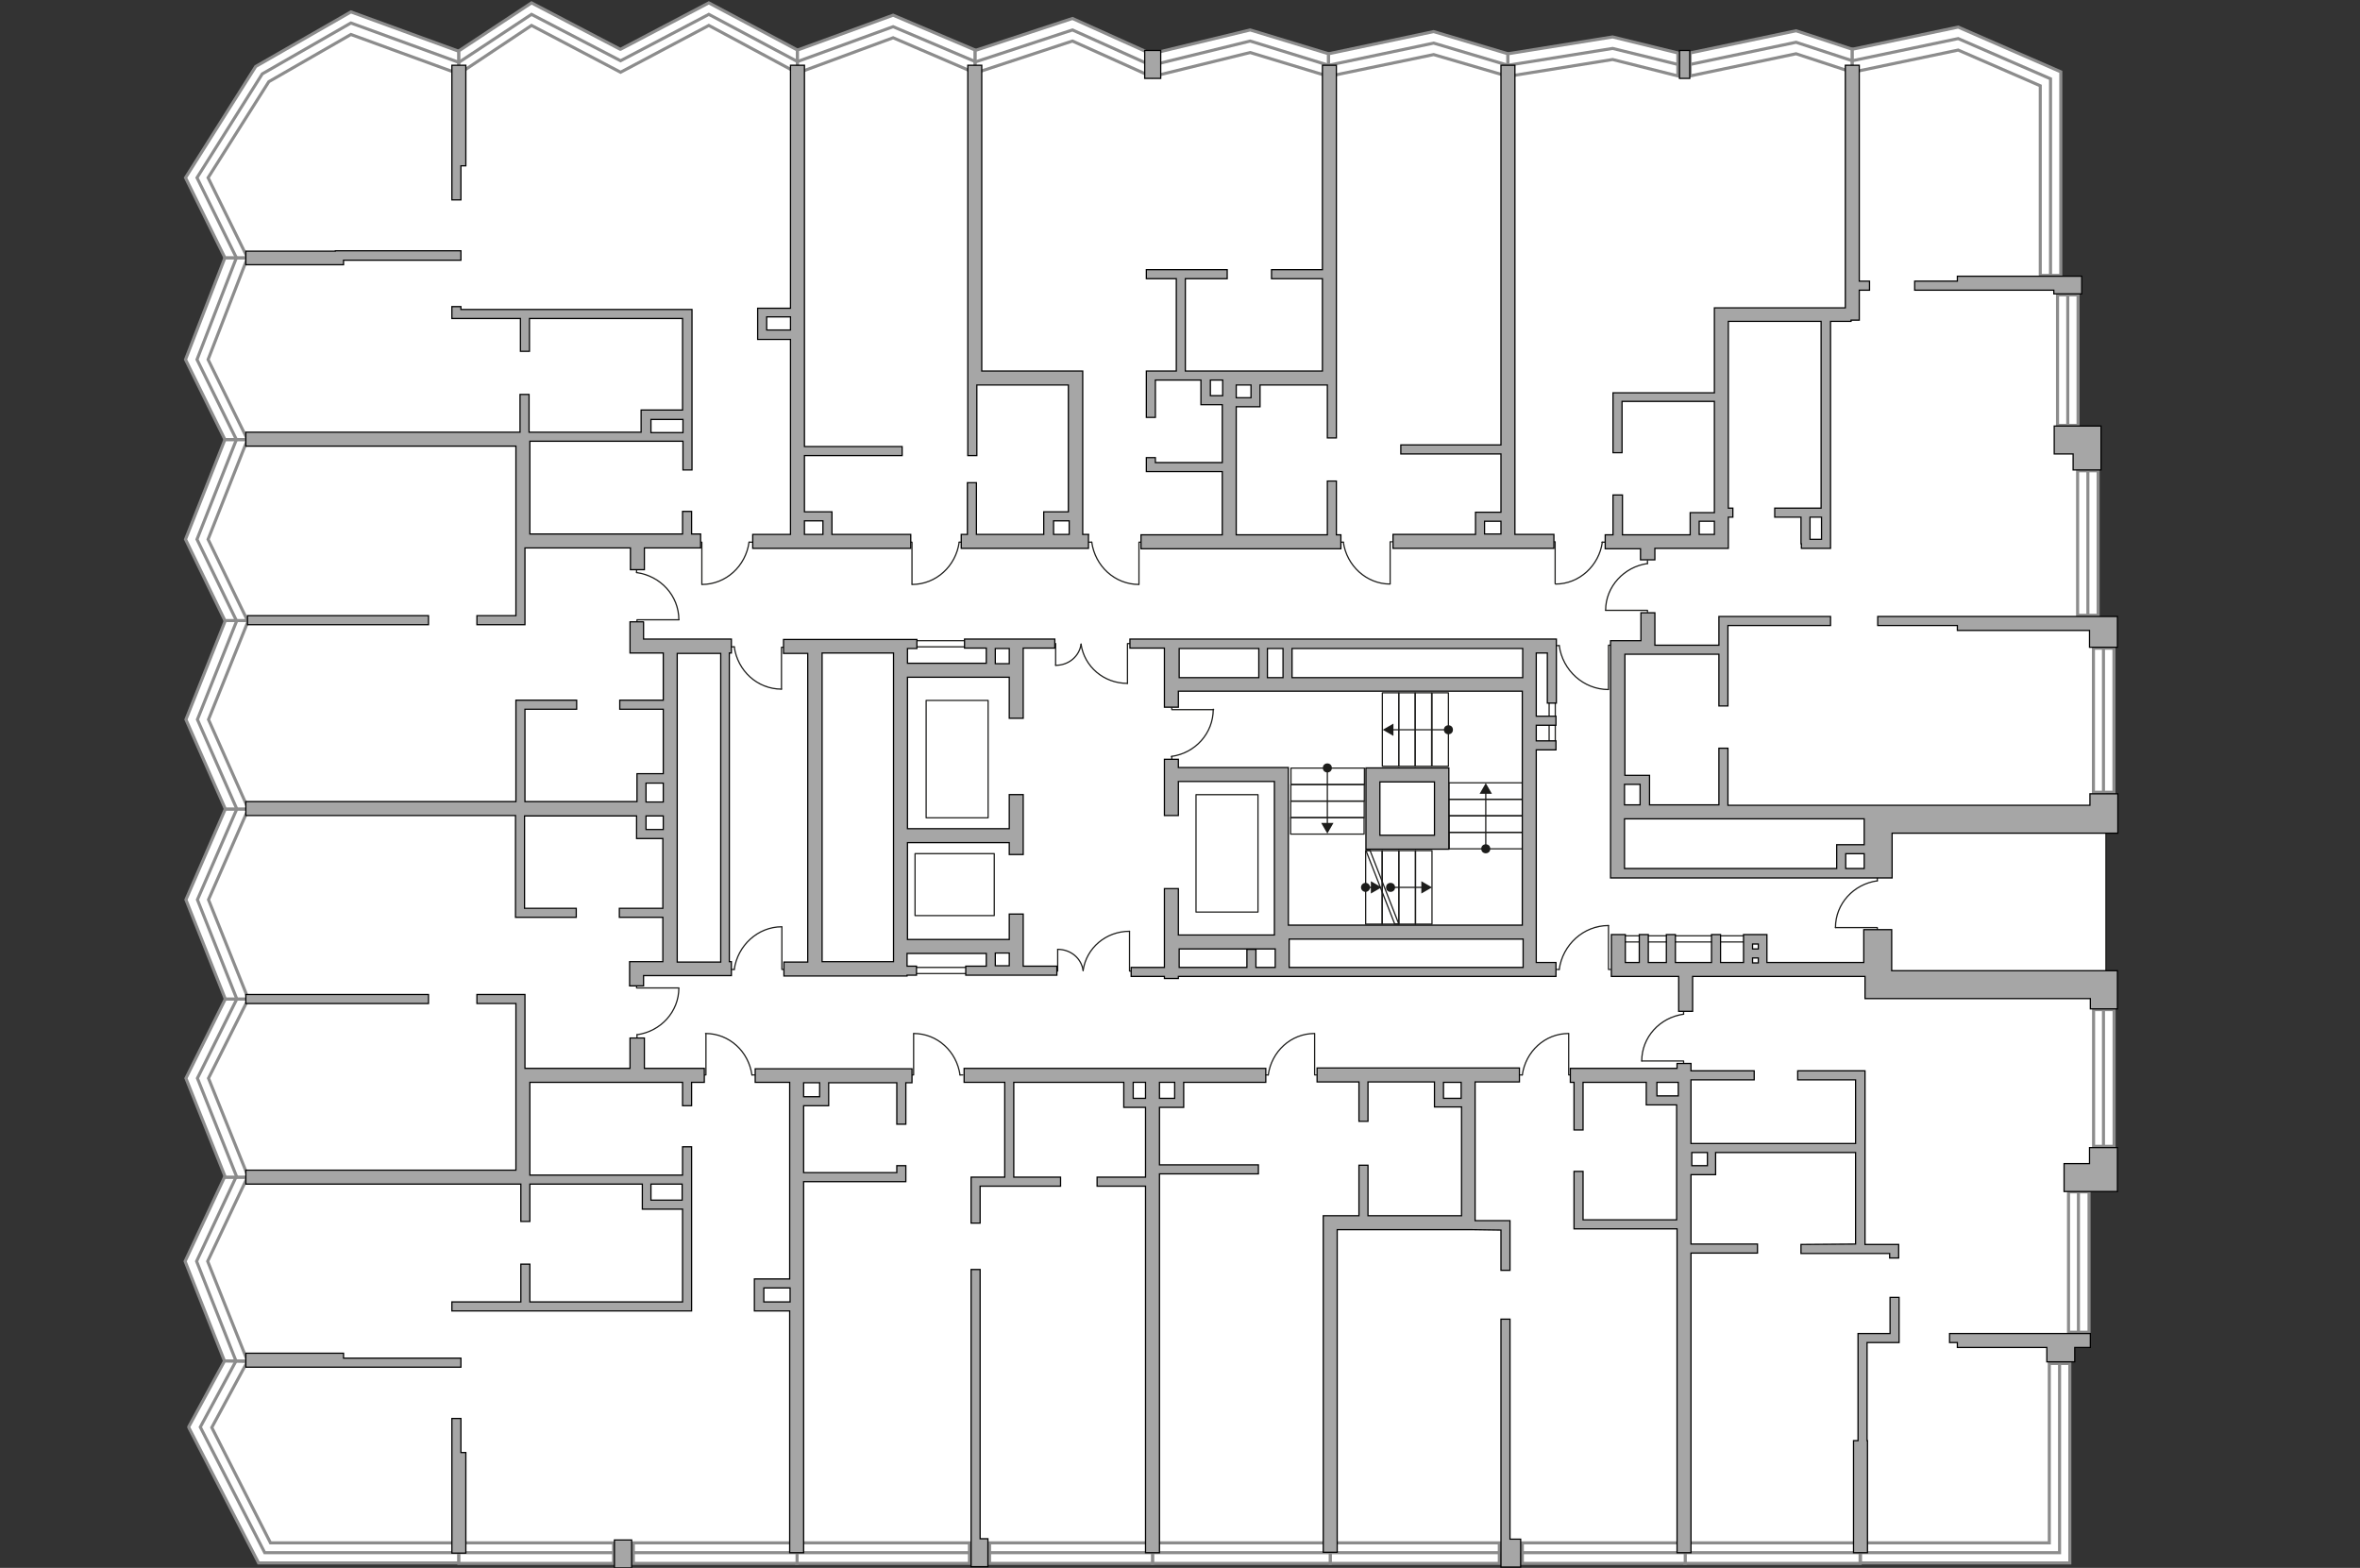 <?xml version="1.0" encoding="utf-8"?>
<!-- Generator: Adobe Illustrator 27.2.0, SVG Export Plug-In . SVG Version: 6.00 Build 0)  -->
<svg version="1.1" xmlns="http://www.w3.org/2000/svg" xmlns:xlink="http://www.w3.org/1999/xlink" x="0px" y="0px"
	 viewBox="0 0 575 382" style="enable-background:new 0 0 575 382;" xml:space="preserve">
<rect x="0" y="0" width="575" height="382" fill="#333333" stroke="none"/>
<style type="text/css">
	.st0{fill:#FFFFFF;}
	.st1{fill:#FFFFFF;stroke:#8C8C8C;stroke-width:0.75;stroke-linecap:round;stroke-miterlimit:10;}
	.st2{fill:none;stroke:#8C8C8C;stroke-width:0.75;stroke-linecap:round;stroke-miterlimit:10;}
	.st3{fill:none;stroke:#1D1D1B;stroke-width:0.3;stroke-linecap:round;stroke-linejoin:round;stroke-miterlimit:10;}
	.st4{fill:none;stroke:#1D1D1B;stroke-width:0.3;stroke-linecap:round;stroke-linejoin:round;}
	.st5{fill:#1D1D1B;}
	.st6{fill:#A6A6A6;stroke:#000000;stroke-width:0.3;stroke-miterlimit:22.926;}
</style>
<g id="bg">
	<polygon class="st0" points="501.8,378.3 64.5,378.3 48.8,347.7 57.5,331.6 48.1,306.9 57.7,284.9 48.1,262.7 57.5,243.4 
		48.1,219.2 57.7,197.1 48.1,175.3 57.7,151.2 48.3,132.1 57.2,106.3 48,87.6 56.7,61.1 48,43.3 63.5,18.6 84.1,6.5 111.8,14 
		129.5,3.5 151.2,14.8 173.8,2.9 194.3,15 217.6,6.5 237.6,15.1 260.5,7.5 281,15.8 304.6,10 323.7,15.9 350.1,10.7 367.4,15.9 
		392.9,11.8 410.4,15.9 437.6,10.3 451.3,14.8 477.1,9.4 499.6,19.2 499.6,68.7 503.8,68.7 503.8,107.4 510,107.4 510,151.8 
		513.1,151.8 513.1,197.2 513.1,202.9 513.1,236.5 512.5,246 512.5,287.3 505.5,287.3 505.5,325.9 501.7,329.8 	"/>
</g>
<g id="windows">
	<g>
		<polygon class="st1" points="60.3,286.8 54.7,286.8 45.1,307.3 54.7,331.6 60.3,331.6 50.6,307.3 		"/>
		<polyline class="st2" points="57.5,286.8 47.9,307.3 57.5,331.6 		"/>
	</g>
	<g>
		<polygon class="st1" points="60.5,243.4 54.9,243.4 45.3,262.7 54.9,286.8 60.5,286.8 50.8,262.7 		"/>
		<polyline class="st2" points="57.7,243.4 48.1,262.7 57.7,286.8 		"/>
	</g>
	<g>
		<polygon class="st1" points="60.5,197.1 54.9,197.1 45.3,219.2 54.9,243.4 60.5,243.4 50.8,219.2 		"/>
		<polyline class="st2" points="57.7,197.1 48.1,219.2 57.7,243.4 		"/>
	</g>
	<g>
		<polygon class="st1" points="60.5,151.2 54.9,151.2 45.3,175.3 54.9,197.1 60.5,197.1 50.8,175.3 		"/>
		<polyline class="st2" points="57.7,151.2 48.1,175.3 57.7,197.1 		"/>
	</g>
	<g>
		<polygon class="st1" points="60.3,107.1 54.8,107.1 45.2,131.4 54.8,151.2 60.3,151.2 50.7,131.4 		"/>
		<polyline class="st2" points="57.6,107.1 48,131.4 57.6,151.2 		"/>
	</g>
	<g>
		<polygon class="st1" points="60.3,62.8 54.8,62.8 45.2,87.6 54.8,107.1 60.3,107.1 50.7,87.6 		"/>
		<polyline class="st2" points="57.6,62.8 48,87.6 57.6,107.1 		"/>
	</g>
	<g>
		<polygon class="st1" points="85.5,2.9 62.3,16.2 45.2,43.3 54.8,62.8 60.3,62.8 50.7,43.3 65.5,19.9 85.5,8.4 111.8,18 
			111.8,12.5 		"/>
		<polyline class="st2" points="111.8,15.2 85.5,5.6 63.9,18 48,43.3 57.6,62.8 		"/>
	</g>
	<g>
		<polygon class="st1" points="172.7,0.7 151.2,12 151.1,12 129.5,0.7 111.8,12.4 111.8,18 129.5,6.2 151.2,17.6 151.2,17.6 
			151.2,17.6 172.7,6.2 194.3,17.8 194.3,12.2 		"/>
		<polyline class="st2" points="194.3,15 172.7,3.5 151.2,14.8 151.2,14.8 129.5,3.5 111.8,15.2 		"/>
	</g>
	<g>
		<polygon class="st1" points="237.6,17.8 237.6,12.2 217.6,3.7 194.3,12.2 194.3,17.8 217.6,9.2 		"/>
		<polyline class="st2" points="237.6,15 217.6,6.5 194.3,15 		"/>
	</g>
	<g>
		<polygon class="st1" points="280.4,18.6 280.4,13.1 261.3,4.5 237.6,12.3 237.6,17.8 261.3,10 		"/>
		<polyline class="st2" points="280.4,15.9 261.3,7.3 237.6,15.1 		"/>
	</g>
	<g>
		<polygon class="st1" points="323.7,18.6 323.7,13.1 304.6,7.3 281,13 281,18.6 304.6,12.8 		"/>
		<polyline class="st2" points="323.7,15.9 304.6,10 281,15.8 		"/>
	</g>
	<g>
		<polygon class="st1" points="367.4,18.6 367.4,13.1 349.3,7.7 323.7,13.1 323.7,18.6 349.3,13.3 		"/>
		<polyline class="st2" points="367.4,15.9 349.3,10.5 323.7,15.9 		"/>
	</g>
	<g>
		<polygon class="st1" points="408.8,18.5 408.8,12.9 392.9,9 367.4,13.1 367.4,18.6 392.9,14.5 		"/>
		<polyline class="st2" points="408.8,15.7 392.9,11.8 367.4,15.9 		"/>
	</g>
	<g>
		<polygon class="st1" points="451.3,17.6 451.3,12 437.6,7.5 411.8,12.9 411.8,18.5 437.6,13.1 		"/>
		<polyline class="st2" points="451.3,14.8 437.6,10.3 411.8,15.7 		"/>
	</g>
	<polygon class="st1" points="65.9,375.9 51.6,347.8 60.3,331.7 54.7,331.6 46,347.6 46,347.7 46,347.8 63,380.8 111.8,380.8 
		111.8,375.9 	"/>
	<polygon class="st1" points="504.3,332.2 499.3,332.2 499.3,375.9 453.3,375.9 453.3,380.8 499.9,380.8 499.9,380.8 504.3,380.8 	
		"/>
	<g>
		
			<rect x="491" y="129.8" transform="matrix(3.000164e-07 -1 1 3.000164e-07 376.397 640.906)" class="st1" width="35.2" height="5"/>
		<line class="st1" x1="508.7" y1="149.9" x2="508.7" y2="114.6"/>
	</g>
	<g>
		<rect x="410.5" y="375.9" class="st1" width="42.7" height="5"/>
		<line class="st1" x1="410.5" y1="378.3" x2="453.3" y2="378.3"/>
	</g>
	<g>
		<rect x="370.9" y="375.9" class="st1" width="39.7" height="5"/>
		<line class="st1" x1="370.9" y1="378.3" x2="410.5" y2="378.3"/>
	</g>
	<g>
		<rect x="324.1" y="375.9" class="st1" width="41.2" height="5"/>
		<line class="st1" x1="324.1" y1="378.3" x2="365.3" y2="378.3"/>
	</g>
	<g>
		<rect x="280.8" y="375.9" class="st1" width="43.3" height="5"/>
		<line class="st1" x1="280.8" y1="378.3" x2="324.1" y2="378.3"/>
	</g>
	<g>
		<rect x="241.1" y="375.9" class="st1" width="39.7" height="5"/>
		<line class="st1" x1="241.1" y1="378.3" x2="280.8" y2="378.3"/>
	</g>
	<g>
		<rect x="194.1" y="375.9" class="st1" width="42.1" height="5"/>
		<line class="st1" x1="194.1" y1="378.3" x2="236.2" y2="378.3"/>
	</g>
	<g>
		<rect x="154.3" y="375.9" class="st1" width="39.9" height="5"/>
		<line class="st1" x1="154.3" y1="378.3" x2="194.1" y2="378.3"/>
	</g>
	<g>
		<rect x="111.8" y="375.9" class="st1" width="37.7" height="5"/>
		<line class="st1" x1="111.8" y1="378.3" x2="149.4" y2="378.3"/>
	</g>
	<g>
		
			<rect x="495" y="173" transform="matrix(3.010298e-07 -1 1 3.010298e-07 337.053 688.022)" class="st1" width="35.1" height="5"/>
		<line class="st1" x1="512.5" y1="193" x2="512.5" y2="157.9"/>
	</g>
	<g>
		
			<rect x="495.9" y="260.2" transform="matrix(3.173976e-07 -1 1 3.173976e-07 249.886 775.189)" class="st1" width="33.3" height="5"/>
		<line class="st1" x1="512.5" y1="279.3" x2="512.5" y2="246"/>
	</g>
	<g>
		
			<rect x="489.4" y="305.1" transform="matrix(3.093886e-07 -1 1 3.093886e-07 198.885 813.987)" class="st1" width="34.2" height="5"/>
		<line class="st1" x1="506.4" y1="324.6" x2="506.4" y2="290.5"/>
	</g>
	<polyline class="st2" points="453.3,378.3 501.8,378.3 501.8,332.2 	"/>
	<g>
		
			<rect x="487.9" y="85.2" transform="matrix(3.327748e-07 -1 1 3.327748e-07 416.106 591.539)" class="st1" width="31.8" height="5"/>
		<line class="st1" x1="503.8" y1="103.6" x2="503.8" y2="71.8"/>
	</g>
	<g>
		<polygon class="st1" points="477.1,6.6 451.3,12 451.3,17.6 477.1,12.2 497.1,20.9 497.1,67.1 502.1,67.1 502.1,17.5 		"/>
		<polyline class="st2" points="499.6,67.1 499.6,19.2 477.1,9.4 451.3,14.8 		"/>
	</g>
	<polyline class="st2" points="57.5,331.6 48.8,347.7 64.5,378.3 111.8,378.3 	"/>
</g>
<g id="plan">
	<g id="Group_34_00000027594075062343626470000016840257269844433589_">
		<path id="Vector_158_00000044876085098827965750000008365783950103355574_" class="st3" d="M165.3,240.7l-10.2,0l0-0.4"/>
		<path id="Vector_159_00000002364271477159012000000017437104682604584838_" class="st3" d="M155.2,252.8v-0.7"/>
		<path id="Vector_160_00000068642260574983430400000006678433834390936462_" class="st3" d="M155.2,252.1
			c5.8-0.8,10.2-5.6,10.2-11.4"/>
	</g>
	<g id="Group_34_00000078018355993928697120000017389933437050553535_">
		<path id="Vector_158_00000183958982863666248230000000409499666684396699_" class="st3" d="M172,251.9l0,10h-0.4"/>
		<path id="Vector_159_00000018228311056545503640000015538297336687523764_" class="st3" d="M183.9,261.9h-0.7"/>
		<path id="Vector_160_00000163039031376114709440000014960326632140748714_" class="st3" d="M183.2,261.9
			c-0.8-5.7-5.5-10.1-11.3-10.1"/>
	</g>
	<g id="Group_34_00000151506741030999574310000002433696147588712606_">
		<path id="Vector_158_00000146479669260526863770000003359119982485395385_" class="st3" d="M222.6,251.9l0,10h-0.4"/>
		<path id="Vector_159_00000078767675987047108200000012959323392969475739_" class="st3" d="M234.6,261.9h-0.7"/>
		<path id="Vector_160_00000031914072609120467710000005486022392898172328_" class="st3" d="M233.9,261.9
			c-0.8-5.7-5.5-10.1-11.3-10.1"/>
	</g>
	<g id="Group_34_00000005986381209232914370000003383150924722542515_">
		<path id="Vector_158_00000150781458604924080690000004644963508754050483_" class="st3" d="M320.3,251.9v10h0.4"/>
		<path id="Vector_159_00000140005559106106737090000017920492595155488903_" class="st3" d="M308.3,261.9h0.7"/>
		<path id="Vector_160_00000002374010693626360880000007311396604967163326_" class="st3" d="M309,261.9c0.8-5.7,5.5-10.1,11.3-10.1
			"/>
	</g>
	<g id="Group_34_00000044171166573384397720000007856615605825072534_">
		<path id="Vector_158_00000026134764453010121960000016943093562334105253_" class="st3" d="M382.2,251.9v10h0.4"/>
		<path id="Vector_159_00000183942183060777543470000012123308550141143944_" class="st3" d="M370.2,261.9h0.7"/>
		<path id="Vector_160_00000096035771326794302890000002740232794762672055_" class="st3" d="M370.9,261.9
			c0.8-5.7,5.5-10.1,11.3-10.1"/>
	</g>
	<g id="Group_34_00000073715469532112375190000006685310791008116376_">
		<path id="Vector_158_00000097484670085469743210000013046351217064106626_" class="st3" d="M400,258.5l10.2,0v0.4"/>
		<path id="Vector_159_00000132788841407263141330000001085975117725917338_" class="st3" d="M410.2,246.4v0.7"/>
		<path id="Vector_160_00000076603197456616062720000000906864013840871330_" class="st3" d="M410.2,247.1
			c-5.8,0.8-10.2,5.6-10.2,11.4"/>
	</g>
	<g id="Group_34_00000097468167461681873700000012505380776147249544_">
		<path id="Vector_158_00000114064944284359123100000007573304466755727771_" class="st3" d="M447.2,226l10.2,0v0.4"/>
		<path id="Vector_159_00000022540660995466260410000006432177589640323762_" class="st3" d="M457.4,213.9v0.7"/>
		<path id="Vector_160_00000114758492919734219930000007591535045999646641_" class="st3" d="M457.4,214.6
			c-5.8,0.8-10.2,5.6-10.2,11.4"/>
	</g>
	<g id="Group_34_00000002374537672697657540000008883597250729414794_">
		<path id="Vector_158_00000133498868949513467070000012406342068588469901_" class="st3" d="M391.9,225.5l0,10.7h0.5"/>
		<path id="Vector_159_00000052076718224152529330000018213783475004800428_" class="st3" d="M379.2,236.2l0.7,0"/>
		<path id="Vector_160_00000020358554323400127480000015025733190133485971_" class="st3" d="M379.9,236.2c0.8-6,5.9-10.7,12-10.7"
			/>
	</g>
	<g id="Group_34_00000018919631489917055760000003443488279865830044_">
		<path id="Vector_158_00000103944844529547774400000015809160090341035648_" class="st3" d="M190.5,225.9l0,10.3h0.4"/>
		<path id="Vector_159_00000095338361536227756640000014890554177336476055_" class="st3" d="M178.2,236.2h0.7"/>
		<path id="Vector_160_00000128477053347395081560000005130349119790603172_" class="st3" d="M178.9,236.2
			c0.8-5.8,5.7-10.4,11.6-10.4"/>
	</g>
	<g id="Group_34_00000160913336205477182610000001481312741074314128_">
		<path id="Vector_158_00000061459180646460053210000003082813194480312250_" class="st3" d="M190.4,167.9l0-10.2l0.4,0"/>
		<path id="Vector_159_00000145017902164443879000000006154749777609356479_" class="st3" d="M178.2,157.6h0.7"/>
		<path id="Vector_160_00000123427837419897872780000016476913418561524612_" class="st3" d="M178.9,157.6
			c0.8,5.8,5.6,10.3,11.5,10.3"/>
	</g>
	<g id="Group_34_00000041991084956957081390000014412843718194668186_">
		<path id="Vector_158_00000067948046867343810740000001995420537821903001_" class="st3" d="M165.4,151l-10.2,0v0.4"/>
		<path id="Vector_159_00000129908841933614202770000004640289671668347540_" class="st3" d="M155.1,138.8v0.7"/>
		<path id="Vector_160_00000058551521855790045540000007719626866439158702_" class="st3" d="M155.1,139.5
			c5.8,0.8,10.3,5.6,10.3,11.5"/>
	</g>
	<g id="Group_34_00000001627952287026128060000017928855459247543484_">
		<path id="Vector_158_00000077293498786465787940000007133805872688137142_" class="st3" d="M171,142.3l0-10.2h-0.4"/>
		<path id="Vector_159_00000024720463887286468740000015043483640930279832_" class="st3" d="M183.2,132.1h-0.7"/>
		<path id="Vector_160_00000047743565624733124230000013654159962548684953_" class="st3" d="M182.5,132.1
			c-0.8,5.8-5.6,10.3-11.5,10.3"/>
	</g>
	<g id="Group_34_00000128460611932629342210000013141370194192854200_">
		<path id="Vector_158_00000137130453564818794450000016923662757493361082_" class="st3" d="M222.2,142.3l0-10.2h-0.4"/>
		<path id="Vector_159_00000042722646210903628330000013714463576239194036_" class="st3" d="M234.4,132.1h-0.7"/>
		<path id="Vector_160_00000111179452686934569310000007313033411034172310_" class="st3" d="M233.7,132.1
			c-0.8,5.8-5.6,10.3-11.5,10.3"/>
	</g>
	<g id="Group_34_00000155131486959832716340000014625244031815194028_">
		<path id="Vector_158_00000027592996645828353690000009858632044208478114_" class="st3" d="M277.5,142.3l0-10.2h0.4"/>
		<path id="Vector_159_00000149349572849833907900000013377313265213067675_" class="st3" d="M265.3,132.1h0.7"/>
		<path id="Vector_160_00000032642969692764641840000014909155340149635970_" class="st3" d="M266,132.1c0.8,5.8,5.6,10.3,11.5,10.3
			"/>
	</g>
	<g id="Group_34_00000054977162422919535660000016517687320482559670_">
		<path id="Vector_158_00000129170873251030949640000014750082712205240464_" class="st3" d="M338.7,142.2l0-10.2h0.4"/>
		<path id="Vector_159_00000049182062420458274630000008284727447120159887_" class="st3" d="M326.6,132.1h0.7"/>
		<path id="Vector_160_00000155847827000916437310000010988760548605732031_" class="st3" d="M327.3,132.1
			c0.8,5.7,5.6,10.2,11.4,10.2"/>
	</g>
	<g id="Group_34_00000054961644913949267340000013520190260897149572_">
		<path id="Vector_158_00000012462600982639395330000000080685908769621399_" class="st3" d="M378.9,142.2l0-10.2h-0.4"/>
		<path id="Vector_159_00000017492131754299948610000013540477449893500852_" class="st3" d="M391,132.1h-0.7"/>
		<path id="Vector_160_00000133495253082471390350000008221288526132378556_" class="st3" d="M390.4,132.1
			c-0.8,5.7-5.6,10.2-11.4,10.2"/>
	</g>
	<g id="Group_34_00000015335407570401603250000009708034527402543766_">
		<path id="Vector_158_00000162344328255526809350000000206062764893272981_" class="st3" d="M391.2,148.7l10.2,0v0.4"/>
		<path id="Vector_159_00000036219372435812078150000007626574593578189701_" class="st3" d="M401.4,136.6v0.7"/>
		<path id="Vector_160_00000059299923439963200240000004933842410873413297_" class="st3" d="M401.4,137.3
			c-5.7,0.8-10.2,5.6-10.2,11.4"/>
	</g>
	<g id="Group_34_00000037664034304321894960000013321282263233853067_">
		<path id="Vector_158_00000075878284086963514470000018020477583367644837_" class="st3" d="M391.9,167.9l0-10.7h0.5"/>
		<path id="Vector_159_00000013164020486044061120000015523936305100698267_" class="st3" d="M379.2,157.3h0.7"/>
		<path id="Vector_160_00000074424776199307386480000011411198817286836890_" class="st3" d="M379.9,157.3c0.8,6,5.9,10.7,12,10.7"
			/>
	</g>
	<g id="Group_34_00000037688237157335481280000012545993321163186103_">
		<path id="Vector_158_00000029757615387065634390000013674555006358129065_" class="st3" d="M295.7,172.9l-10.2,0l0-0.4"/>
		<path id="Vector_159_00000071550447854005175520000016007517578717868677_" class="st3" d="M285.5,185v-0.7"/>
		<path id="Vector_160_00000036220529918405485820000008087542644736130724_" class="st3" d="M285.4,184.3
			c5.8-0.8,10.2-5.6,10.2-11.5"/>
	</g>
	<g>
		<g>
			<polyline class="st3" points="257.7,231.3 257.7,236.6 257.4,236.6 			"/>
			<path class="st3" d="M263.9,236.6"/>
			<path class="st3" d="M263.9,236.5c-0.4-3-3-5.2-6.2-5.2"/>
		</g>
		<g>
			<polyline class="st3" points="275.2,226.9 275.2,236.6 275.7,236.6 			"/>
			<path class="st3" d="M263.9,236.6"/>
			<path class="st3" d="M263.9,236.4c0.8-5.4,5.5-9.5,11.3-9.5"/>
		</g>
	</g>
	<g>
		<g>
			<polyline class="st3" points="257.2,162.1 257.2,156.8 256.9,156.8 			"/>
			<path class="st3" d="M263.4,156.8"/>
			<path class="st3" d="M263.4,156.9c-0.4,3-3,5.2-6.2,5.2"/>
		</g>
		<g>
			<polyline class="st3" points="274.7,166.5 274.7,156.8 275.2,156.8 			"/>
			<path class="st3" d="M263.4,156.8"/>
			<path class="st3" d="M263.4,157c0.8,5.4,5.5,9.5,11.3,9.5"/>
		</g>
	</g>
	<line class="st3" x1="513.1" y1="202.2" x2="513.1" y2="237.1"/>
	<rect x="222.9" y="156.1" class="st3" width="12.8" height="1.5"/>
	<rect x="222.9" y="235.7" class="st3" width="12.8" height="1.5"/>
	<rect x="395.2" y="228" class="st3" width="30.6" height="1.5"/>
	
		<rect x="373" y="175" transform="matrix(3.257682e-07 -1 1 3.257682e-07 202.434 553.917)" class="st3" width="10.4" height="1.5"/>
	
		<rect x="218.9" y="177.4" transform="matrix(-3.257678e-07 1 -1 -3.257678e-07 418.15 -48.251)" class="st3" width="28.6" height="15.1"/>
	
		<rect x="284.6" y="200.4" transform="matrix(-3.257678e-07 1 -1 -3.257678e-07 506.901 -90.983)" class="st3" width="28.6" height="15.1"/>
	
		<rect x="225" y="205.8" transform="matrix(-3.257677e-07 1 -1 -3.257677e-07 448.045 -17.021)" class="st3" width="15.1" height="19.3"/>
	<g>
		<rect x="348.9" y="168.8" class="st3" width="4" height="17.9"/>
		<rect x="344.8" y="168.8" class="st3" width="4" height="17.9"/>
		<rect x="340.8" y="168.8" class="st3" width="4" height="17.9"/>
		<rect x="336.8" y="168.8" class="st3" width="4" height="17.9"/>
		<g>
			<g>
				<line class="st4" x1="353" y1="177.8" x2="339.1" y2="177.8"/>
				<g>
					<circle class="st5" cx="352.9" cy="177.8" r="1.1"/>
				</g>
				<g>
					<polygon class="st5" points="339.5,176.3 336.9,177.8 339.5,179.3 					"/>
				</g>
			</g>
		</g>
	</g>
	<g>
		
			<rect x="360" y="195.8" transform="matrix(-3.262539e-07 1 -1 -3.262539e-07 566.781 -157.193)" class="st3" width="4" height="17.9"/>
		
			<rect x="360" y="191.8" transform="matrix(-3.262525e-07 1 -1 -3.262525e-07 562.754 -161.22)" class="st3" width="4" height="17.9"/>
		
			<rect x="360" y="187.8" transform="matrix(-3.262525e-07 1 -1 -3.262525e-07 558.727 -165.247)" class="st3" width="4" height="17.9"/>
		
			<rect x="360" y="183.8" transform="matrix(-3.262530e-07 1 -1 -3.262530e-07 554.7 -169.274)" class="st3" width="4" height="17.9"/>
		<g>
			<g>
				<line class="st4" x1="362" y1="206.9" x2="362" y2="193"/>
				<g>
					<circle class="st5" cx="362" cy="206.8" r="1.1"/>
				</g>
				<g>
					<polygon class="st5" points="363.5,193.4 362,190.8 360.5,193.4 					"/>
				</g>
			</g>
		</g>
	</g>
	<g>
		
			<rect x="321.4" y="180.2" transform="matrix(3.267331e-07 -1 1 3.267331e-07 134.335 512.536)" class="st3" width="4" height="17.9"/>
		
			<rect x="321.4" y="184.2" transform="matrix(3.267340e-07 -1 1 3.267340e-07 130.308 516.563)" class="st3" width="4" height="17.9"/>
		
			<rect x="321.4" y="188.2" transform="matrix(3.267331e-07 -1 1 3.267331e-07 126.281 520.591)" class="st3" width="4" height="17.9"/>
		
			<rect x="321.4" y="192.2" transform="matrix(3.267340e-07 -1 1 3.267340e-07 122.254 524.618)" class="st3" width="4" height="17.9"/>
		<g>
			<g>
				<line class="st4" x1="323.4" y1="187" x2="323.4" y2="200.9"/>
				<g>
					<circle class="st5" cx="323.4" cy="187.1" r="1.1"/>
				</g>
				<g>
					<polygon class="st5" points="321.9,200.5 323.4,203.1 324.9,200.5 					"/>
				</g>
			</g>
		</g>
	</g>
	<g>
		
			<rect x="332.8" y="207.2" transform="matrix(-1 -3.275931e-07 3.275931e-07 -1 669.533 432.35)" class="st3" width="4" height="17.9"/>
		
			<rect x="336.8" y="207.2" transform="matrix(-1 -3.275940e-07 3.275940e-07 -1 677.587 432.35)" class="st3" width="4" height="17.9"/>
		
			<rect x="340.8" y="207.2" transform="matrix(-1 -3.275931e-07 3.275931e-07 -1 685.641 432.35)" class="st3" width="4" height="17.9"/>
		
			<rect x="344.8" y="207.2" transform="matrix(-1 -3.275918e-07 3.275918e-07 -1 693.695 432.35)" class="st3" width="4" height="17.9"/>
		<g>
			<g>
				<line class="st4" x1="332.7" y1="216.2" x2="334.4" y2="216.2"/>
				<g>
					<path class="st5" d="M332.7,217.3c-0.6,0-1.1-0.5-1.1-1.1c0-0.6,0.5-1.1,1.1-1.1s1.1,0.5,1.1,1.1
						C333.8,216.8,333.3,217.3,332.7,217.3z"/>
				</g>
				<g>
					<polygon class="st5" points="334,217.7 336.6,216.2 334,214.7 					"/>
				</g>
			</g>
		</g>
		<g>
			<g>
				<line class="st4" x1="338.7" y1="216.2" x2="346.7" y2="216.2"/>
				<g>
					<circle class="st5" cx="338.8" cy="216.2" r="1.1"/>
				</g>
				<g>
					<polygon class="st5" points="346.3,217.7 348.9,216.2 346.3,214.7 					"/>
				</g>
			</g>
		</g>
		<polygon class="st3" points="332.8,207.2 333.8,207.2 340.8,225.1 339.8,225.1 		"/>
	</g>
	<g>
		<polygon class="st6" points="511.9,114.5 511.9,103.8 505.1,103.8 505.1,103.8 500.5,103.8 500.5,110.6 505.1,110.6 505.1,114.5 
					"/>
		<polygon class="st6" points="509.1,283.5 502.9,283.5 502.9,290.3 515.8,290.3 515.8,290.3 515.9,290.3 515.9,279.6 509.1,279.6 
					"/>
		<polygon class="st6" points="513.6,150.2 513.6,150.2 479.1,150.2 479.1,150.2 457.5,150.2 457.5,152.4 476.9,152.4 476.9,153.6 
			509.1,153.6 509.1,157.7 515.9,157.7 515.9,150.2 		"/>
		<path class="st6" d="M515.9,245.8v-9.3h-2.3l-52.7,0v-10h-6.8v8h-23.6l0-6.8h-2.2v0H427v0h-2.2v6.8l-5.6,0v-6.8h-2.2l0,6.8h-8.8
			v-6.8h-2.2v6.8h-4.4v-6.8h-2.2v6.8h-3.4v-6.8h-3.4l0,10.2h0v0h16.4v8.5l3.4,0v-8.5l42,0v5.4h54.9v2.5H515.9z M428.4,230v1.2H427
			V230H428.4z M427,233.4h1.4v1.2H427V233.4z"/>
		<path class="st6" d="M399.8,136.4h3.4v-2.8l14.5,0l0,0h3.4V126h1.1v-2.2h-1.1V78.3l22.6,0v45.5h-11.3v2.2h6.4v6.5h0.1v1.1h6.5l0,0
			h0.6l0-55.3h5V78h2v-7.3h2.5v-2.2H453V15.9h-3.4v59.1h-31.9v1.2h0v19.5l-24.7,0v2.2h0v12.4h2.2V97.8h22.5l0,27.1H414h-2.1h-0.1
			v5.4h-16.5v-9.7H393l0,9.7h-1.9v3.4h8.6V136.4z M443.8,126v5.4H441V126H443.8z M414,127h3.7v3.2H414V127z"/>
		<path class="st6" d="M234.8,263.7h10l0,23.1l-8.2,0v0.5h0l0,10.7l2.2,0l0-9l19.6,0l0-2.2l-11.4,0l0-23.1l26.8,0l0,6.1h0.4v0l4.9,0
			v17l-11.8,0l0,2.2l11.8,0l0,89.3h3.4l0-92.3l24.1,0l0-2.2l-24.1,0v-14l5.2,0v0h0.7l0-6.1h20v-3.4l-73.5,0V263.7z M276.1,267.6
			l0-3.9h3v3.9L276.1,267.6z M286.2,267.6l-3.7,0v-3.9h3.7L286.2,267.6z"/>
		<path class="st6" d="M184,263.7h8.4v47.9l-7.5,0v0h-1.1l0,7.8h2.2v0l6.4,0l0,58.9h3.4l0-90.4l24.9,0l0-2.2h0l0-1.7h-2.2l0,1.7
			l-22.7,0v-16.3l6.1,0v-2.2h0l0-3.4h16.6l0,10.1h2.2l0-10.1h1.5v-3.4l-38.2,0V263.7z M186.1,317.2l0-3.4l6.4,0v3.4L186.1,317.2z
			 M199.7,267.2l-3.9,0v-3.4h3.9L199.7,267.2z"/>
		<path class="st6" d="M221.8,130.2h-19.1v-3.3h0v-2.2H196V111h23.8v-2.2H196l0-92.9h-3.4l0,59.2H186v0h-1.4v5.4h0v2.2h8l0,47.5
			h-9.2v3.4h38.5V130.2z M186.8,80.4v-3.2h5.8v3.2H186.8z M196,126.9h4.5l0,3.3H196V126.9z"/>
		<path class="st6" d="M265.4,130.2h-1.6V93.8h0v-3.4l-24.6,0l0-74.5h-3.4l0,77.9h0V111h2.2V93.8l22.3,0l0,30.9h-4.6v0h-1.4v5.5
			l-16.4,0v-12.6h-2.2v12.6h-1.5v3.4l31,0V130.2z M256.7,126.9h3.8v3.3h-3.8V126.9z"/>
		<path class="st6" d="M326.7,130.3h-1.1l0-13.1l-2.2,0l0,13.1l-22.2,0l0-31.2h3.6h1.7h0.5l0-5.3l16.4,0l0,12.9h2.2l0-15.2h0l0-75.6
			h-3.4l0,49.8h-12.4v2.2h12.4v22.5H299h-1.2h-9l0-22.5H299v-2.2h-19.7v2.2h7.3v22.5h-7.3v1.1h0l0,10.2h2.2l0-9.1h11.1v6h0.9h1.3h3
			l0,14.1h-16.3v-1.2l-2.2,0l0,3.4h0v0h18.5v15.4H278v3.4h48.7V130.3z M304.8,96.9h-3.6v-3.1h3.6L304.8,96.9z M294.9,96.4v-3.8h3
			v3.8H294.9z"/>
		<path class="st6" d="M378.5,130.2h-9.4l0-114.3h-3.4l0,92.5l-24.4,0v2.2h24.4v14.2l-4,0l0,0h-2.2v5.4l-20.1,0v3.4h39.2V130.2z
			 M361.7,127h4v3.1h-4V127z"/>
		<polygon class="st6" points="83.7,63.4 112.3,63.4 112.3,61.1 81.7,61.1 81.7,61.2 59.9,61.2 59.9,64.5 83.7,64.5 		"/>
		<path class="st6" d="M156.9,252.9h-3.4v7.4h-25.6l0-18l-2.2,0v0l-9.5,0l0,2.2l9.5,0l0,15.8h0v3.4h0v21.4l-65.8,0v3.4h65.8v0h1.2
			l0,9.1h2.2l0-9.1l27.4,0l0,6.1l2.2,0v0l7.6,0l0,22.6l-37.2,0l0-9.2l-2.2,0l0,9.2l-16.8,0l0,2.2l56.9,0v0l1.5,0l0-40l-2.2,0l0,6.9
			l-37.2,0v-22.6l37.2,0l0,5.7l2.2,0l0-5.7h3.1v-3.4h-14.6V252.9z M166.2,292.4l-7.6,0l0-3.9l7.6,0L166.2,292.4z"/>
		<path class="st6" d="M221.1,232.3h19.2v3.1h-5v2.2h10.6v0h3.4v0h8.2v-2.2h-8.2l0-3.1h0v-3.4h0l0-6.2h-3.4l0,6.2h-24.8v-23.6h24.8
			v2.9h3.4v-2.9h0v-3.4h0l0-8.3h-3.4l0,8.3h-24.8l0-36.9h24.8l0,10h3.4l0-10h0v-3.4h0l0-3.7h7.7v-2.2h-7.7v0h-3.4v0H235v2.2h5.3v3.7
			h-19.2v-2.5h0V158h2.3v-2.2h-2.3v0l-30.2,0v3.4h5.9l0,75.2h-5.8v3.4h30v-0.2h2.3v-2.2h-2.3V232.3z M245.9,235.3h-3.4v-3.1h3.4
			L245.9,235.3z M242.5,158h3.4l0,3.7h-3.4V158z M200.3,159.1h17.4l0,75.2h-17.4L200.3,159.1z"/>
		<path class="st6" d="M374.4,159.1h2.6v12.2h2.2v-14.5h0v-1.1h-6.2v0l-97.7,0l0,2.2h8.4l0,14.4h3.4v-3.9h83.8l0,57l-57,0l0-38.4h0
			v0l-26.8,0v-2h-3.4l0,13.7h3.4l0-8.3h23.4l0,37.4l-23.4,0l0-11.3h-3.4l0,19.2h-8.1v2.2h8.1v0.5h3.4v-0.5l84.7,0v0h7.3v-3.4h-4.8
			l0-51.8h4.8v-2.2h-4.8v-3.8h4.8v-2.2h-4.8V159.1z M312.6,158v7.1h-3.8V158H312.6z M287.3,158l19.4,0v7.1h-19.4L287.3,158z
			 M314.8,165V158h56.2v7.1H314.8z M371.1,228.8v6.9l-57,0v-6.9L371.1,228.8z M287.3,231.2l23.4,0v4.5H306l0-4.4h-2.2v4.4l-16.5,0
			L287.3,231.2z"/>
		<path class="st6" d="M156.9,151.5h-3.4l0,7.6h3.4v0h4.7v11.5l-10.6,0l0,2.2l10.6,0v15.7l-4.2,0v0h-2.2l0,6.8l-27.3,0l0-22.5
			l12.6,0l0-2.2l-12.6,0v0h-2.2l0,24.7H59.9v3.4l65.7,0l0,24.4h0v0.4l14.8,0l0-2.2l-12.6,0l0-22.5h27.3l0,5.5h0.7v0l5.7,0v17
			l-10.6,0l0,2.2l10.6,0v10.8h-7.4v0h-0.7v5.9h3.4v-2.5l21.4,0v-3.4h-0.5l0-75.2h0.5v-3.4l-21.4,0V151.5z M157.4,190.8l4.2,0v4.6
			h-4.2L157.4,190.8z M157.4,202.1l0-3.3h4.2v3.3L157.4,202.1z M175.6,234.4l-10.6,0l0-75.2h10.6L175.6,234.4z"/>
		<path class="st6" d="M333.7,187.1L333.7,187.1l-0.9,0l0,19.8h0.9v0h19v0h0.3v-19.8h-0.3v0H333.7z M349.5,190.5v13h-13.3l0-13
			H349.5z"/>
		<polygon class="st6" points="476.9,324.9 475,324.9 475,327.1 476.9,327.1 476.9,328.3 498.7,328.3 498.7,331.8 505.5,331.8 
			505.5,328.3 509.3,328.3 509.3,324.9 476.9,324.9 		"/>
		<path class="st6" d="M125.7,130.2v1.4v0.5h0l0,17.9l-9.5,0l0,2.2l9.5,0v0h2.2l0-18.7h25.7v5.3h3.4v-5.3h13.7v-3.4h-2.2v-5.5h-2.2
			v5.5h-37.2v-22.6l37.3,0v7h2.2l0-39.1h-2.2v0l-54.1,0v-0.7h-2.2v2.9h2.2l0,0l14.5,0v8h2.2v-8h37.3l0,22.3h-8.7v0h-1.4v5.4h-27.3
			v-9.2h-2.2l0,9.2H59.9v3.4h65.8V130.2z M158.6,102.2h7.8v3.2h-7.8V102.2z"/>
		<path class="st6" d="M421,196.1v-13.8h-2.2v13.8h-16.9v-7.2h-0.9l0,0h-5.1v-29.5h7.3l0,0h15.6V172l2.2,0v-19.6h25v-2.2h-25.4v0
			l-1.8,0v7h-15.6v-7.9h-3.4v6.8h-7.4v3.4h0l0,54.4h2.6l59.2,0v0h6.8v-10.9h51.6l0,0h3.4v-9.6h-6.8v2.8h-53.3v0H421z M399.6,191.1v5
			h-3.8v-5H399.6z M449.7,211.6V208h4.5v3.6H449.7z M454.2,205.8l-4.5,0l0,0h-2.2v5.8l-51.7,0v-12.1l58.4,0v3.4h0V205.8z"/>
		<polygon class="st6" points="112.3,40.4 113.5,40.4 113.5,15.9 110.1,15.9 110.1,37.6 110.1,37.6 110.1,48.7 112.3,48.7 		"/>
		<polygon class="st6" points="477.3,70.7 500.4,70.7 500.4,71.6 507.2,71.6 507.2,67.3 500.4,67.3 500.4,67.3 476.9,67.3 
			476.9,68.5 466.5,68.5 466.5,70.7 477.3,70.7 		"/>
		<path class="st6" d="M438.8,303.2l0,2.2l13.5,0v0l2.2,0v0l5.9,0l0,1.1h2.2l0-2.8h0v-0.5h-8.2l0-42.3l-0.4,0v0h-1.8h-0.1l0,0
			l-14.1,0v2.2h14.1l0,15.5h-34.1v0l-2.2,0v0h-3.8v-15.5l15.4,0l0-2.2l-15.4,0v-1.8h-3.4v1.2h-26v3.4h0.9l0,11.6l2.2,0l0-11.6
			l15.4,0l0,5.5h0.8v0l6.6,0v28l-22.8,0l0-11.8l-2.2,0l0,14h0.9v0l24.2,0l0,78.9h3.4l0-73l16.2,0v-2.2h-16.2v-16.9l6,0V284h0l0-3.2
			h34.1l0,22.3L438.8,303.2z M403.7,267l0-3.3h5.2v3.3L403.7,267z M416,284l-3.8,0v-3.2h3.8L416,284z"/>
		<polygon class="st6" points="238.8,309.3 236.6,309.3 236.6,374.9 236.6,374.9 236.6,381.7 240.7,381.7 240.7,374.9 238.8,374.9 
					"/>
		<polygon class="st6" points="112.3,345.6 110.1,345.6 110.1,356.3 110.1,356.3 110.1,378.4 113.5,378.4 113.5,353.9 112.3,353.9 
					"/>
		<polygon class="st6" points="112.3,333.1 112.3,330.9 83.7,330.9 83.7,329.7 59.9,329.7 59.9,333.1 82.8,333.1 82.8,333.1 		"/>
		<rect x="59.9" y="242.3" class="st6" width="44.5" height="2.2"/>
		<rect x="60.3" y="150" class="st6" width="44.1" height="2.2"/>
		<path class="st6" d="M365.7,299.7l0,9.8h2.2l0-10.4h0v-1.7l-8.5,0v-1.2h0l0-32.6h10.8v-3.4h-49.3v3.4h10.2l0,9.6l2.2,0l0-9.6h16.2
			l0,6.1h0.8v0l5.8,0l0,26.5l-22.8,0l0-12.3h-2.2l0,12.3h-8.7v1.9l0,80.1h3.4l0-78.6h32.9v0L365.7,299.7z M351.7,267.6l0-3.9h4.3
			v3.9L351.7,267.6z"/>
		<polygon class="st6" points="367.9,321.4 365.7,321.4 365.7,375 365.7,375 365.7,381.8 370.5,381.8 370.5,375 367.9,375 		"/>
		<polygon class="st6" points="462.7,316.1 460.5,316.1 460.5,324.9 454.1,324.9 452.7,324.9 452.7,351 451.6,351 451.6,378.3 
			455,378.3 455,351 454.9,351 454.9,327.1 462.7,327.1 462.7,324.9 462.7,324.9 		"/>
		<rect x="409.2" y="12.3" class="st6" width="2.5" height="6.8"/>
		<rect x="278.9" y="12.3" class="st6" width="3.9" height="6.8"/>
		<rect x="149.7" y="375.2" class="st6" width="4.2" height="6.8"/>
	</g>
</g>
</svg>
